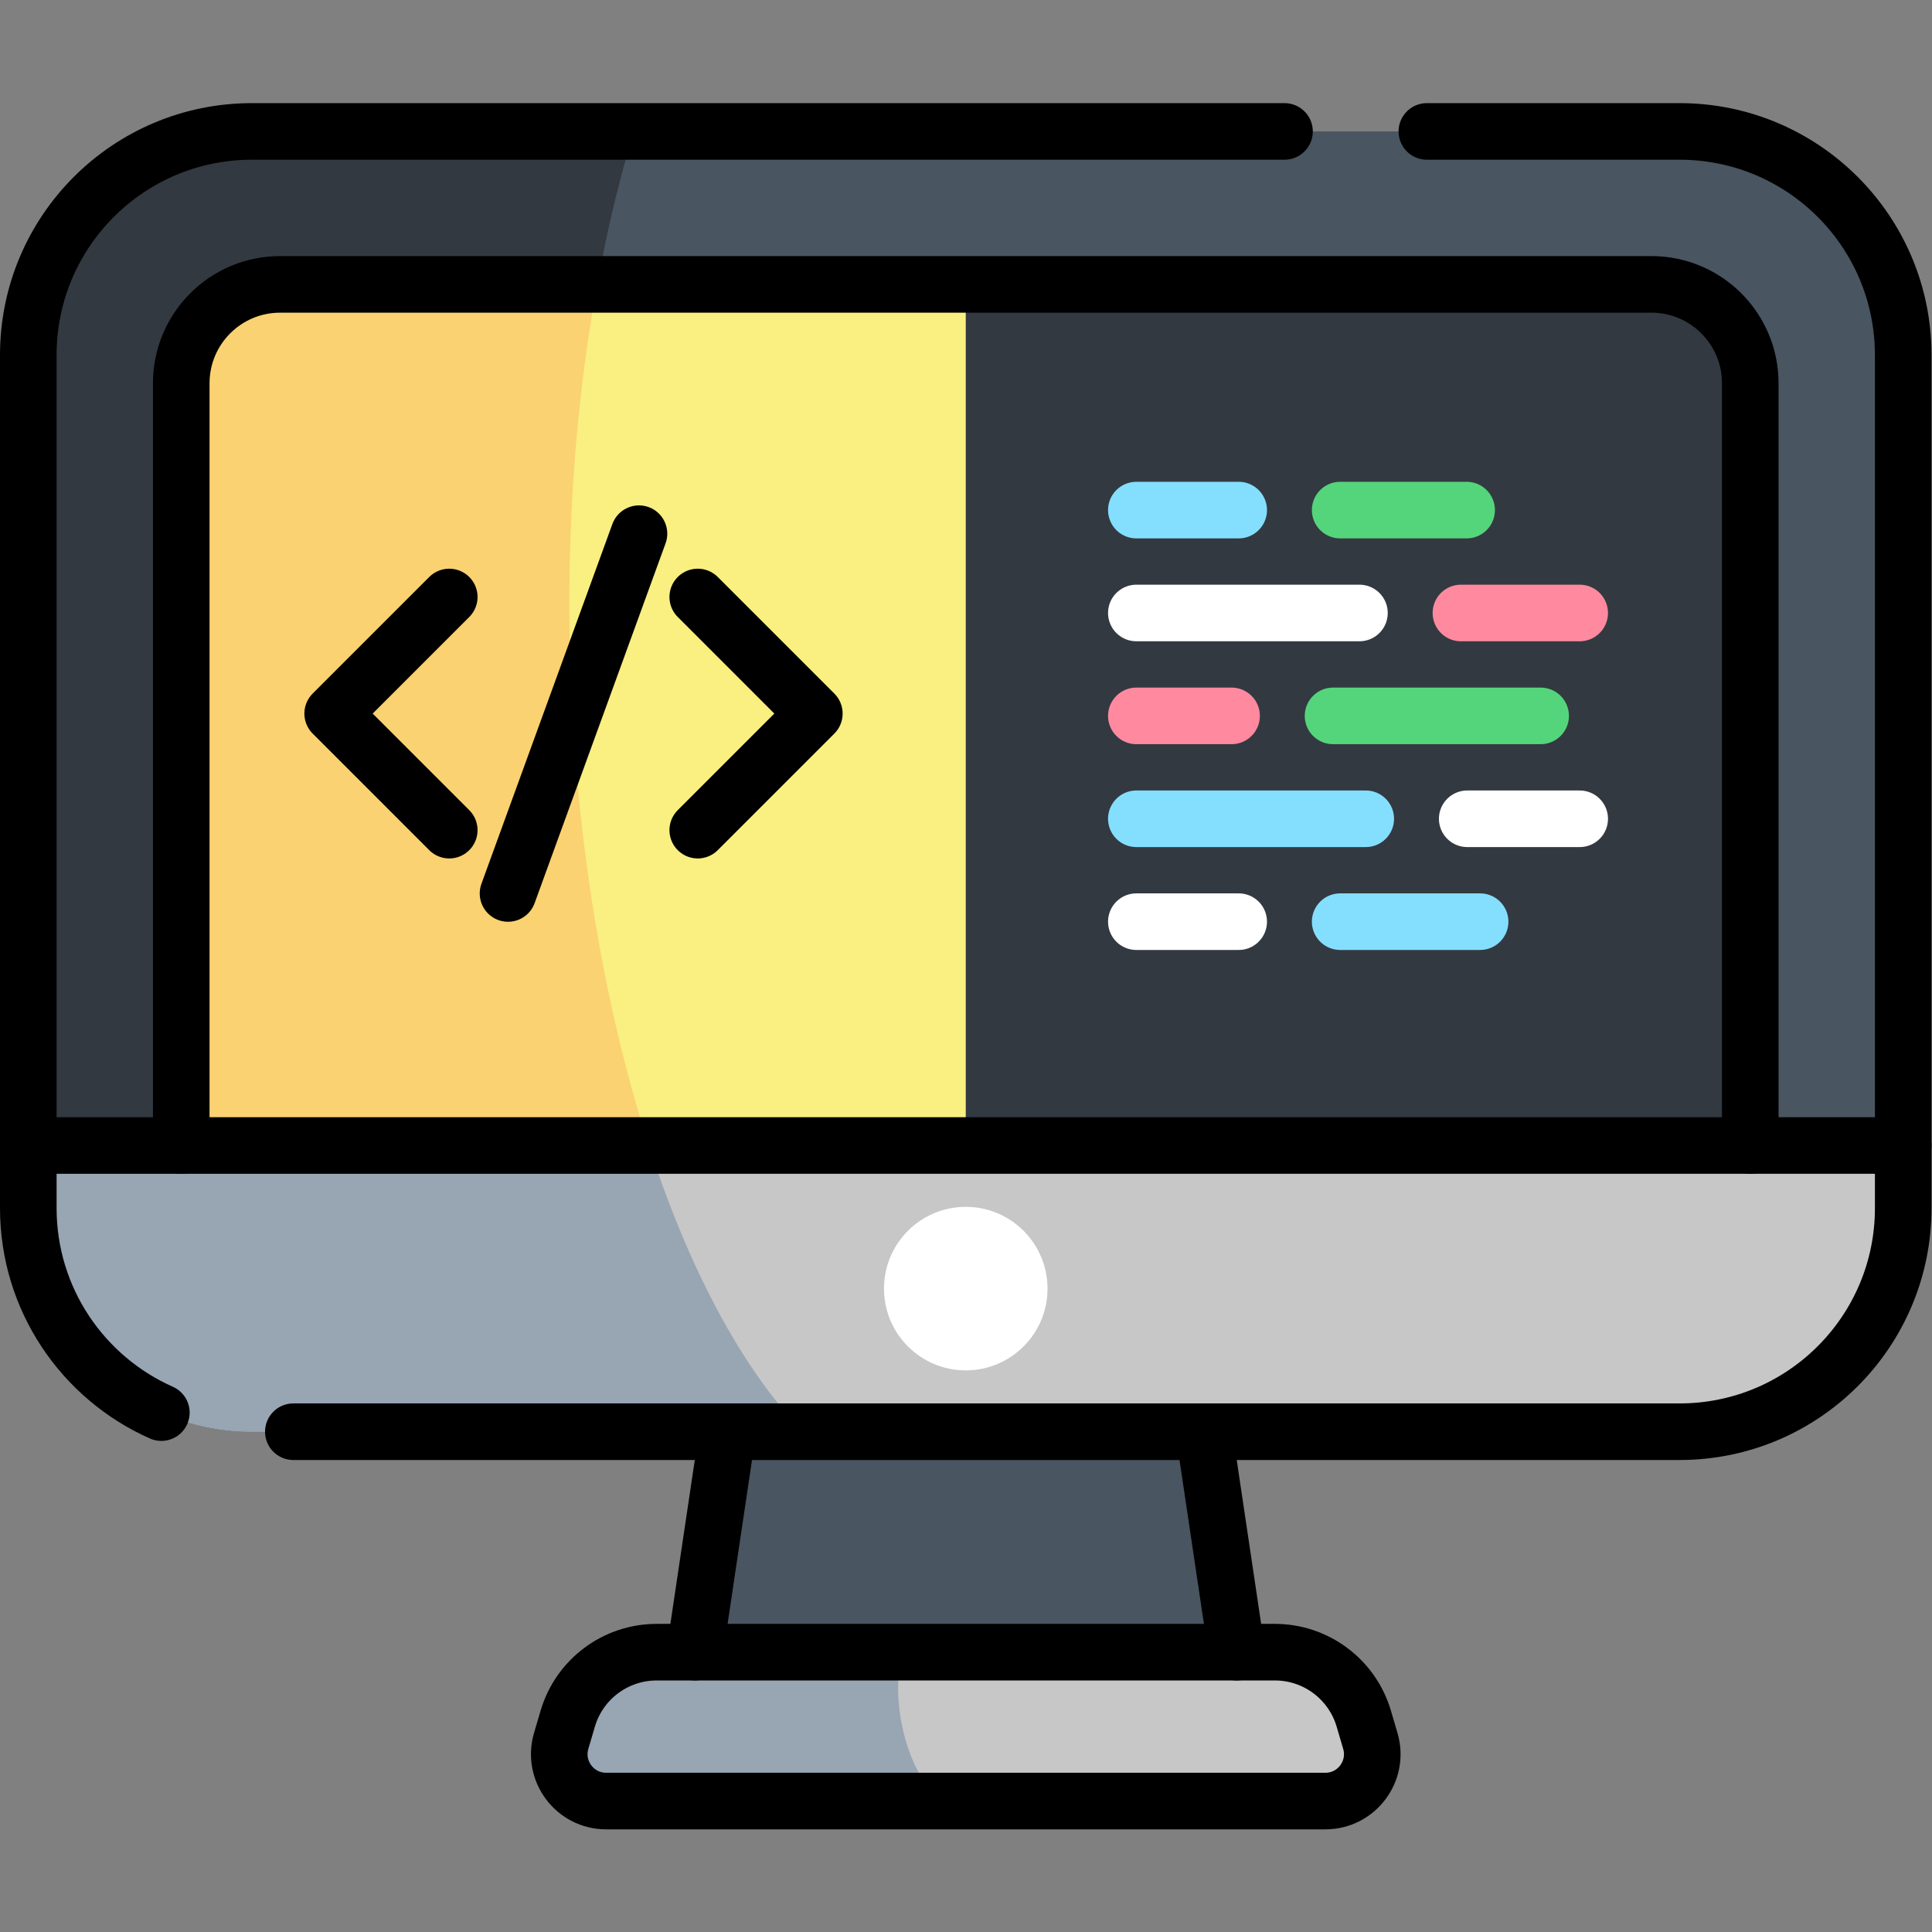 <?xml version="1.0" encoding="UTF-8" standalone="no"?> <svg xmlns="http://www.w3.org/2000/svg" xmlns:svg="http://www.w3.org/2000/svg" version="1.1" id="svg3513" xml:space="preserve" width="682.667" height="682.667" viewBox="0 0 682.667 682.667"><rect x="0" y="0" width="682.667" height="682.667" fill="#808080" stroke="none"/><defs id="defs3517"><clipPath id="clipPath3531"><path d="M 0,512 H 512 V 0 H 0 Z" id="path3529"></path></clipPath></defs><g id="g3519" transform="matrix(1.333,0,0,-1.333,0,682.667)"><g id="g3521" transform="translate(319.127,132.615)"><path d="m 0,0 h -126.254 l -8.707,-58.438 H 8.707 Z" style="fill:#495560;fill-opacity:1;fill-rule:nonzero;stroke:none" id="path3523"></path></g><g id="g3525"><g id="g3527" clip-path="url(#clipPath3531)"><g id="g3533" transform="translate(351.315,34.709)"><path d="m 0,0 h -190.631 c -8.302,0 -14.272,7.981 -11.928,15.945 l 1.734,5.889 c 3.077,10.455 12.673,17.633 23.571,17.633 h 163.877 c 10.898,0 20.494,-7.178 23.571,-17.633 l 1.734,-5.889 C 14.272,7.981 8.302,0 0,0" style="fill:#c7c7c7;fill-opacity:1;fill-rule:nonzero;stroke:none" id="path3535"></path></g><g id="g3537" transform="translate(239.213,74.177)"><path d="M 0,0 H -65.151 C -76.05,0 -85.646,-7.179 -88.723,-17.633 l -1.733,-5.889 c -2.345,-7.964 3.626,-15.945 11.928,-15.945 H 9.76 C -0.273,-29.225 -2.977,-10.887 0,0" style="fill:#98a5b3;fill-opacity:1;fill-rule:nonzero;stroke:none" id="path3539"></path></g><g id="g3541" transform="translate(445.222,132.615)"><path d="m 0,0 h -378.443 c -32.739,0 -59.279,26.54 -59.279,59.278 v 226.12 c 0,32.738 26.54,59.278 59.279,59.278 H 0 c 32.738,0 59.278,-26.54 59.278,-59.278 V 59.278 C 59.278,26.54 32.738,0 0,0" style="fill:#495560;fill-opacity:1;fill-rule:nonzero;stroke:none" id="path3543"></path></g><g id="g3545" transform="translate(168.016,477.291)"><path d="m 0,0 h -101.237 c -32.739,0 -59.279,-26.54 -59.279,-59.278 v -226.12 c 0,-32.738 26.54,-59.277 59.279,-59.277 H 44.766 C -11.579,-285.708 -36.378,-120.183 0,0" style="fill:#333941;fill-opacity:1;fill-rule:nonzero;stroke:none" id="path3547"></path></g><g id="g3549" transform="translate(48.045,199.368)"><path d="m 0,0 v 211.169 c 0,14.475 11.733,26.209 26.209,26.209 h 363.492 c 14.476,0 26.209,-11.734 26.209,-26.209 V 0 c 0,-14.475 -11.733,-26.209 -26.209,-26.209 H 26.209 C 11.733,-26.209 0,-14.475 0,0" style="fill:#faef81;fill-opacity:1;fill-rule:nonzero;stroke:none" id="path3551"></path></g><g id="g3553" transform="translate(185.975,173.159)"><path d="m 0,0 c -31.597,65.684 -44.425,171.989 -27.678,263.587 h -84.043 c -14.475,0 -26.209,-11.734 -26.209,-26.209 V 26.209 C -137.93,11.734 -126.196,0 -111.721,0 Z" style="fill:#fad271;fill-opacity:1;fill-rule:nonzero;stroke:none" id="path3555"></path></g><g id="g3557" transform="translate(437.747,436.746)"><path d="M 0,0 H -181.747 V -263.587 H 0 c 14.475,0 26.209,11.734 26.209,26.209 V -26.209 C 26.209,-11.734 14.475,0 0,0" style="fill:#333941;fill-opacity:1;fill-rule:nonzero;stroke:none" id="path3559"></path></g><g id="g3561" transform="translate(7.5,208.48)"><path d="m 0,0 v -16.587 c 0,-32.739 26.54,-59.278 59.278,-59.278 h 378.445 c 32.737,0 59.277,26.539 59.277,59.278 V 0 Z" style="fill:#c7c7c7;fill-opacity:1;fill-rule:nonzero;stroke:none" id="path3563"></path></g><g id="g3565" transform="translate(7.5,208.48)"><path d="M 0,0 V -16.587 C 0,-49.326 26.54,-75.865 59.278,-75.865 H 205.281 C 188.7,-58.512 174.854,-31.941 164.492,0 Z" style="fill:#98a5b3;fill-opacity:1;fill-rule:nonzero;stroke:none" id="path3567"></path></g><g id="g3569" transform="translate(277.673,170.547)"><path d="m 0,0 c 0,-11.97 -9.703,-21.673 -21.673,-21.673 -11.97,0 -21.673,9.703 -21.673,21.673 0,11.97 9.703,21.673 21.673,21.673 C -9.703,21.673 0,11.97 0,0" style="fill:#ffffff;fill-opacity:1;fill-rule:nonzero;stroke:none" id="path3571"></path></g><g id="g3573" transform="translate(388.928,295.089)"><path d="M 0,0 H 29.811" style="fill:none;stroke:#ffffff;stroke-width:15;stroke-linecap:round;stroke-linejoin:miter;stroke-miterlimit:10;stroke-dasharray:none;stroke-opacity:1" id="path3575"></path></g><g id="g3577" transform="translate(301.218,295.089)"><path d="M 0,0 H 60.81" style="fill:none;stroke:#84dfff;stroke-width:15;stroke-linecap:round;stroke-linejoin:miter;stroke-miterlimit:10;stroke-dasharray:none;stroke-opacity:1" id="path3579"></path></g><g id="g3581" transform="translate(355.25,267.815)"><path d="M 0,0 H 37.091" style="fill:none;stroke:#84dfff;stroke-width:15;stroke-linecap:round;stroke-linejoin:miter;stroke-miterlimit:10;stroke-dasharray:none;stroke-opacity:1" id="path3583"></path></g><g id="g3585" transform="translate(301.218,267.815)"><path d="M 0,0 H 27.131" style="fill:none;stroke:#ffffff;stroke-width:15;stroke-linecap:round;stroke-linejoin:miter;stroke-miterlimit:10;stroke-dasharray:none;stroke-opacity:1" id="path3587"></path></g><g id="g3589" transform="translate(353.36,322.364)"><path d="M 0,0 H 55.029" style="fill:none;stroke:#55d57b;stroke-width:15;stroke-linecap:round;stroke-linejoin:miter;stroke-miterlimit:10;stroke-dasharray:none;stroke-opacity:1" id="path3591"></path></g><g id="g3593" transform="translate(301.218,322.364)"><path d="M 0,0 H 25.242" style="fill:none;stroke:#ff8aa0;stroke-width:15;stroke-linecap:round;stroke-linejoin:miter;stroke-miterlimit:10;stroke-dasharray:none;stroke-opacity:1" id="path3595"></path></g><g id="g3597" transform="translate(387.257,349.64)"><path d="M 0,0 H 31.481" style="fill:none;stroke:#ff8aa0;stroke-width:15;stroke-linecap:round;stroke-linejoin:miter;stroke-miterlimit:10;stroke-dasharray:none;stroke-opacity:1" id="path3599"></path></g><g id="g3601" transform="translate(301.218,349.64)"><path d="M 0,0 H 59.138" style="fill:none;stroke:#ffffff;stroke-width:15;stroke-linecap:round;stroke-linejoin:miter;stroke-miterlimit:10;stroke-dasharray:none;stroke-opacity:1" id="path3603"></path></g><g id="g3605" transform="translate(355.25,376.915)"><path d="M 0,0 H 33.521" style="fill:none;stroke:#55d57b;stroke-width:15;stroke-linecap:round;stroke-linejoin:miter;stroke-miterlimit:10;stroke-dasharray:none;stroke-opacity:1" id="path3607"></path></g><g id="g3609" transform="translate(301.218,376.915)"><path d="M 0,0 H 27.131" style="fill:none;stroke:#84dfff;stroke-width:15;stroke-linecap:round;stroke-linejoin:miter;stroke-miterlimit:10;stroke-dasharray:none;stroke-opacity:1" id="path3611"></path></g><g id="g3613" transform="translate(48.045,208.48)"><path d="m 0,0 v 202.057 c 0,14.475 11.733,26.209 26.208,26.209 h 363.494 c 14.475,0 26.209,-11.734 26.209,-26.209 V 0" style="fill:none;stroke:#000000;stroke-width:15;stroke-linecap:round;stroke-linejoin:round;stroke-miterlimit:10;stroke-dasharray:none;stroke-opacity:1" id="path3615"></path></g><g id="g3617" transform="translate(340.494,477.291)"><path d="m 0,0 h -273.716 c -32.738,0 -59.278,-26.54 -59.278,-59.278 v -226.12 c 0,-24.194 14.494,-45.002 35.273,-54.216" style="fill:none;stroke:#000000;stroke-width:15;stroke-linecap:round;stroke-linejoin:round;stroke-miterlimit:10;stroke-dasharray:none;stroke-opacity:1" id="path3619"></path></g><g id="g3621" transform="translate(77.758,132.615)"><path d="m 0,0 h 367.464 c 32.738,0 59.278,26.54 59.278,59.278 v 226.12 c 0,32.738 -26.54,59.278 -59.278,59.278 H 300.47" style="fill:none;stroke:#000000;stroke-width:15;stroke-linecap:round;stroke-linejoin:round;stroke-miterlimit:10;stroke-dasharray:none;stroke-opacity:1" id="path3623"></path></g><g id="g3625" transform="translate(7.5,208.48)"><path d="M 0,0 H 497" style="fill:none;stroke:#000000;stroke-width:15;stroke-linecap:round;stroke-linejoin:round;stroke-miterlimit:10;stroke-dasharray:none;stroke-opacity:1" id="path3627"></path></g><g id="g3629" transform="translate(184.166,74.177)"><path d="M 0,0 8.707,58.438" style="fill:none;stroke:#000000;stroke-width:15;stroke-linecap:round;stroke-linejoin:round;stroke-miterlimit:10;stroke-dasharray:none;stroke-opacity:1" id="path3631"></path></g><g id="g3633" transform="translate(319.127,132.615)"><path d="M 0,0 8.707,-58.438" style="fill:none;stroke:#000000;stroke-width:15;stroke-linecap:round;stroke-linejoin:round;stroke-miterlimit:10;stroke-dasharray:none;stroke-opacity:1" id="path3635"></path></g><g id="g3637" transform="translate(160.685,34.709)"><path d="m 0,0 h 190.631 c 8.302,0 14.272,7.981 11.928,15.945 l -1.734,5.889 c -3.077,10.455 -12.673,17.633 -23.571,17.633 H 13.377 c -10.898,0 -20.494,-7.178 -23.571,-17.633 l -1.734,-5.889 C -14.272,7.981 -8.302,0 0,0 Z" style="fill:none;stroke:#000000;stroke-width:15;stroke-linecap:round;stroke-linejoin:round;stroke-miterlimit:10;stroke-dasharray:none;stroke-opacity:1" id="path3639"></path></g><g id="g3641" transform="translate(119.086,353.879)"><path d="M 0,0 -30.902,-30.902 0,-61.805" style="fill:none;stroke:#000000;stroke-width:15;stroke-linecap:round;stroke-linejoin:round;stroke-miterlimit:10;stroke-dasharray:none;stroke-opacity:1" id="path3643"></path></g><g id="g3645" transform="translate(184.959,353.879)"><path d="M 0,0 30.902,-30.902 0,-61.805" style="fill:none;stroke:#000000;stroke-width:15;stroke-linecap:round;stroke-linejoin:round;stroke-miterlimit:10;stroke-dasharray:none;stroke-opacity:1" id="path3647"></path></g><g id="g3649" transform="translate(134.666,275.291)"><path d="M 0,0 34.712,95.37" style="fill:none;stroke:#000000;stroke-width:15;stroke-linecap:round;stroke-linejoin:round;stroke-miterlimit:10;stroke-dasharray:none;stroke-opacity:1" id="path3651"></path></g></g></g></g></svg> 